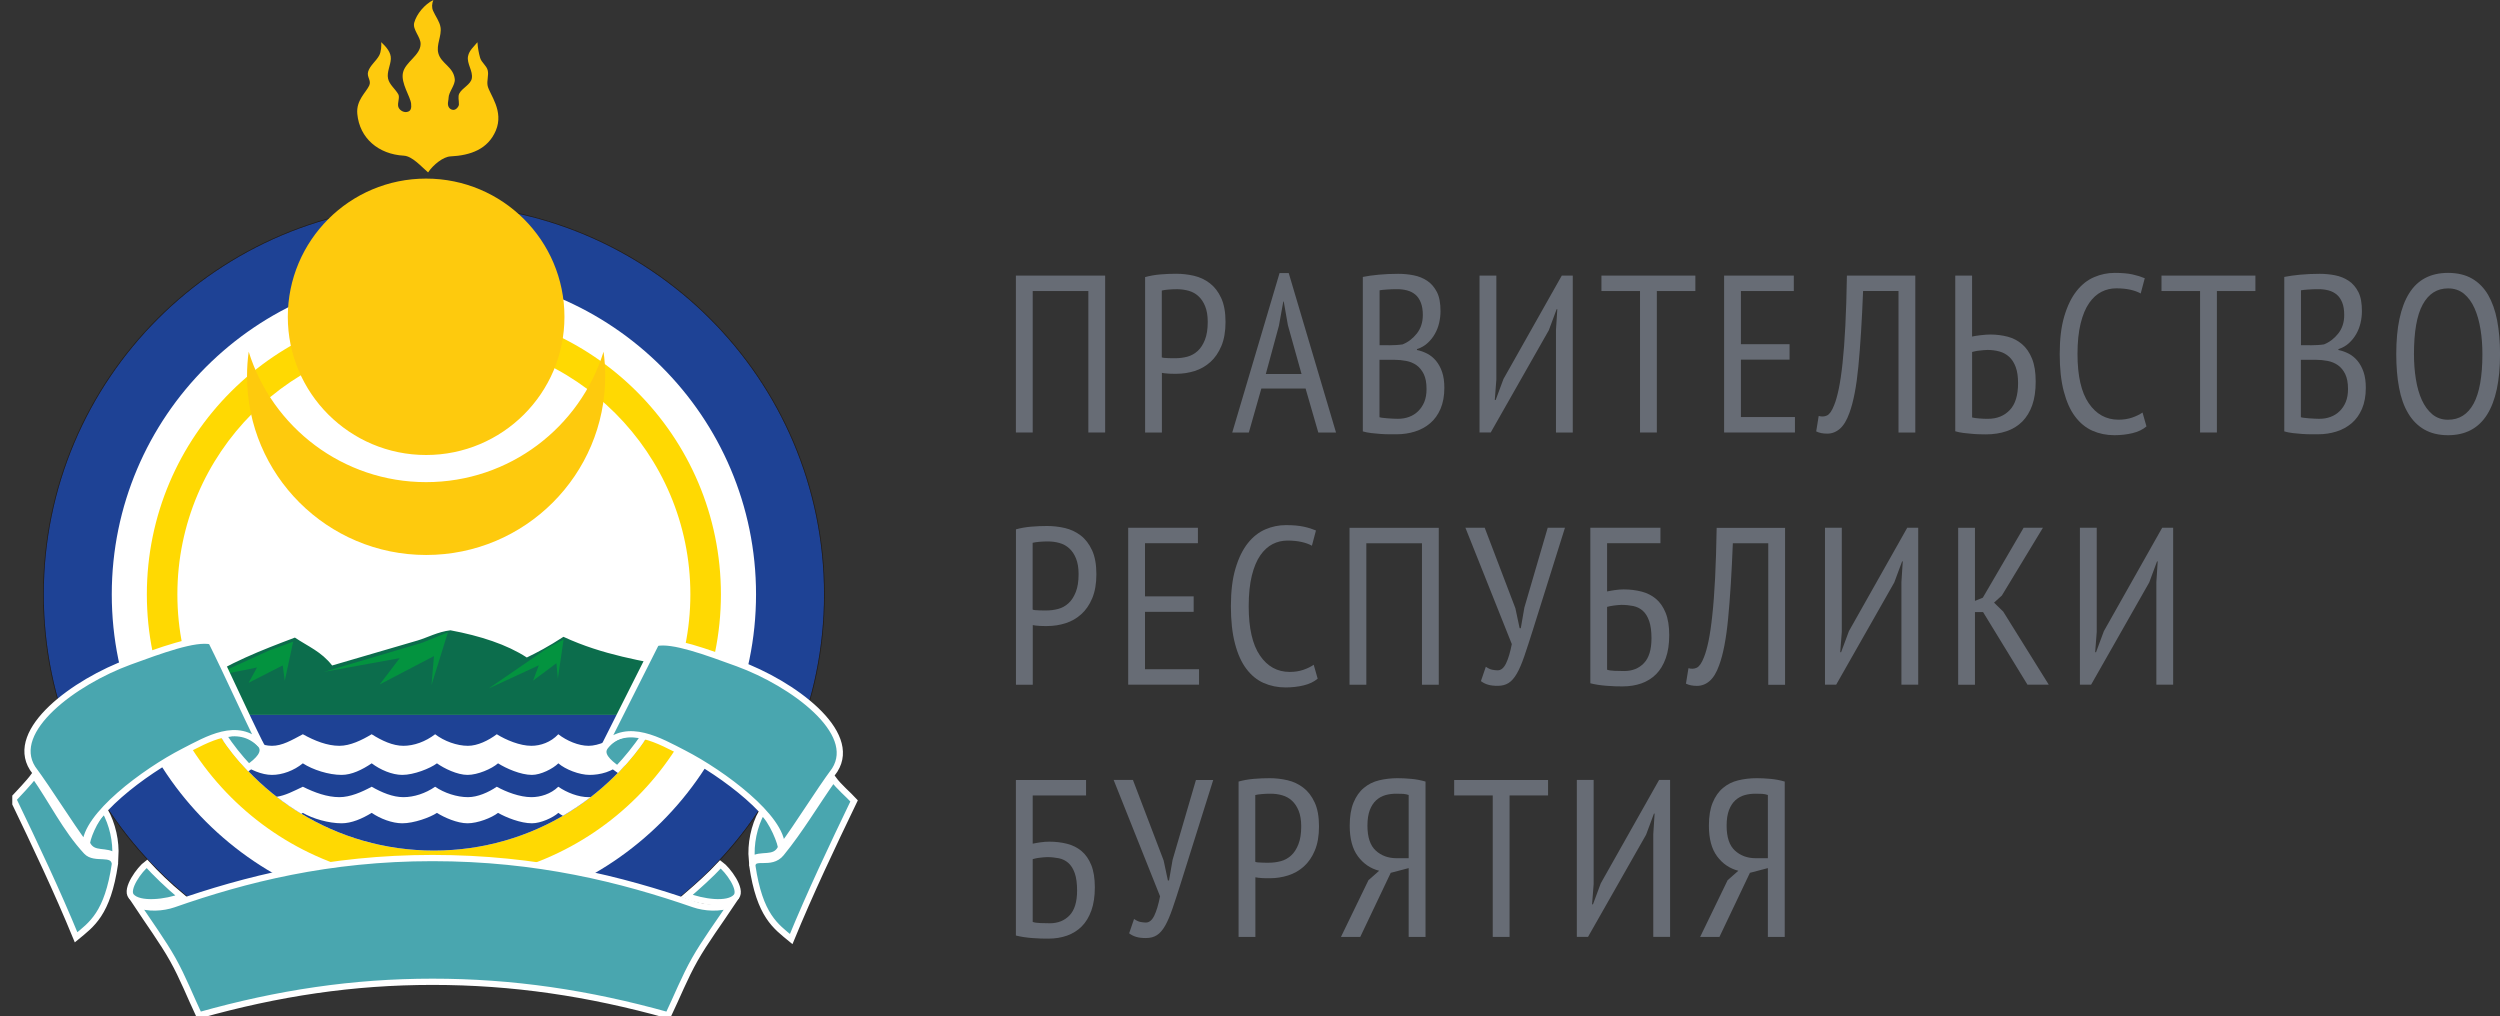 <svg width="123" height="50" viewBox="0 0 123 50" fill="none" xmlns="http://www.w3.org/2000/svg">
<rect x="0" y="0" width="123" height="50" fill="#333333" stroke="none"/>
<g clip-path="url(#clip0_5605_8585)">
<path fill-rule="evenodd" clip-rule="evenodd" d="M21.348 10.073C31.947 10.073 40.54 18.659 40.54 29.244C40.54 39.83 31.947 48.416 21.348 48.416C10.749 48.416 2.156 39.83 2.156 29.244C2.156 18.656 10.752 10.073 21.348 10.073Z" fill="white" stroke="#201B18" stroke-width="0.076"/>
<path fill-rule="evenodd" clip-rule="evenodd" d="M21.347 16.638C28.315 16.638 33.966 22.282 33.966 29.242C33.966 36.202 28.315 41.848 21.347 41.848C14.379 41.848 8.727 36.205 8.727 29.242C8.73 22.282 14.379 16.638 21.347 16.638ZM21.347 15.138C29.144 15.138 35.469 21.455 35.469 29.244C35.469 37.034 29.146 43.351 21.347 43.351C13.547 43.351 7.225 37.034 7.225 29.244C7.227 21.455 13.55 15.138 21.347 15.138Z" fill="#FFD902"/>
<path fill-rule="evenodd" clip-rule="evenodd" d="M33.433 32.88C33.191 33.681 32.872 34.449 32.484 35.174H10.213C9.935 34.656 9.692 34.115 9.488 33.556L9.743 33.612C11.32 32.597 12.787 32.018 14.509 31.369C15.165 31.811 15.808 32.056 16.341 32.742C17.808 32.308 19.079 31.944 20.546 31.512C21.036 31.367 21.536 31.086 22.161 31.01C23.628 31.285 24.94 31.709 25.919 32.349C26.427 32.102 26.965 31.824 27.721 31.331C29.68 32.237 31.576 32.51 33.433 32.88Z" fill="#0C6D4C"/>
<path fill-rule="evenodd" clip-rule="evenodd" d="M32.485 35.174C30.359 39.144 26.17 41.848 21.348 41.848C16.526 41.848 12.336 39.144 10.211 35.174H32.485Z" fill="#1E4295"/>
<path fill-rule="evenodd" clip-rule="evenodd" d="M29.068 39.212C28.632 39.549 28.175 39.858 27.695 40.138C27.611 40.092 27.535 40.041 27.471 39.993C27.208 40.23 26.606 40.506 26.172 40.506C25.616 40.506 24.899 40.22 24.504 39.993C24.185 40.24 23.501 40.506 23.001 40.506C22.501 40.506 21.85 40.22 21.498 39.993C21.161 40.22 20.36 40.506 19.794 40.506C19.291 40.506 18.707 40.279 18.288 39.993C17.817 40.279 17.301 40.506 16.806 40.506C16.171 40.506 15.387 40.279 14.9 39.993C14.877 40.008 14.854 40.026 14.831 40.041C14.408 39.786 13.999 39.506 13.609 39.202C14.03 39.143 14.433 38.929 14.9 38.707C15.485 38.998 16.099 39.22 16.699 39.22C17.227 39.22 17.799 38.972 18.286 38.707C18.786 38.993 19.327 39.22 19.847 39.22C20.368 39.22 20.934 39.036 21.409 38.707C21.855 39.016 22.483 39.22 23.021 39.22C23.496 39.22 24.027 38.988 24.442 38.707C24.897 38.962 25.578 39.22 26.144 39.22C26.586 39.22 27.101 39.067 27.468 38.707C27.889 38.998 28.461 39.22 28.959 39.22C28.997 39.217 29.032 39.215 29.068 39.212ZM31.676 36.485C31.387 36.895 31.074 37.288 30.737 37.661C30.66 37.625 30.599 37.592 30.553 37.556C30.15 37.97 29.525 38.125 29.012 38.125C28.499 38.125 27.815 37.855 27.471 37.556C27.208 37.819 26.606 38.125 26.172 38.125C25.616 38.125 24.899 37.806 24.504 37.556C24.185 37.832 23.501 38.125 23.001 38.125C22.501 38.125 21.85 37.809 21.498 37.556C21.161 37.809 20.36 38.125 19.794 38.125C19.291 38.125 18.707 37.873 18.288 37.556C17.817 37.873 17.301 38.125 16.806 38.125C16.171 38.125 15.387 37.873 14.9 37.556C14.459 37.916 13.887 38.125 13.382 38.125C12.877 38.125 12.308 37.873 11.864 37.556C11.553 37.202 11.259 36.829 10.986 36.439C11.287 36.339 11.583 36.227 11.864 36.125C12.428 36.449 12.877 36.694 13.382 36.694C13.887 36.694 14.349 36.418 14.9 36.125C15.485 36.449 16.099 36.694 16.699 36.694C17.227 36.694 17.799 36.418 18.286 36.125C18.786 36.441 19.327 36.694 19.847 36.694C20.368 36.694 20.934 36.49 21.409 36.125C21.855 36.467 22.483 36.694 23.021 36.694C23.496 36.694 24.027 36.436 24.442 36.125C24.897 36.408 25.578 36.694 26.144 36.694C26.586 36.694 27.101 36.523 27.468 36.125C27.889 36.449 28.461 36.694 28.959 36.694C29.456 36.694 30.053 36.398 30.448 36.125C30.709 36.245 31.163 36.378 31.676 36.485Z" fill="white"/>
<path fill-rule="evenodd" clip-rule="evenodd" d="M21.348 13.41C30.099 13.41 37.197 20.5 37.197 29.242C37.197 37.983 30.099 45.073 21.348 45.073C12.597 45.073 5.499 37.983 5.499 29.242C5.501 20.5 12.599 13.41 21.348 13.41ZM21.348 10.07C31.947 10.07 40.54 18.656 40.54 29.242C40.54 39.827 31.947 48.413 21.348 48.413C10.749 48.413 2.156 39.827 2.156 29.242C2.156 18.656 10.752 10.07 21.348 10.07Z" fill="#1E4295"/>
<path fill-rule="evenodd" clip-rule="evenodd" d="M36.991 42.303C36.919 41.54 37.09 40.652 37.488 39.938C37.993 40.333 38.476 41.601 38.417 41.721C38.113 42.349 37.397 41.958 36.991 42.303ZM31.692 36.208C30.964 35.937 30.235 36.154 29.788 36.718C29.479 37.108 29.921 37.506 30.383 37.833C30.87 37.32 31.291 36.792 31.692 36.208ZM5.675 42.157C5.718 41.395 5.545 40.568 5.147 39.856C4.641 40.252 4.228 41.395 4.287 41.517C4.59 42.14 5.259 41.759 5.675 42.157ZM12.232 37.754C11.752 37.238 11.37 36.759 10.979 36.167C11.706 35.896 12.375 36.067 12.821 36.631C13.13 37.024 12.696 37.43 12.232 37.754ZM35.445 42.525C35.804 42.782 36.529 43.76 36.223 44.117C35.822 44.584 34.529 44.372 33.784 44.081C34.342 43.602 34.95 43.061 35.445 42.525ZM8.93 44.112C8.267 43.566 7.652 42.961 7.229 42.499C6.874 42.757 6.154 43.742 6.458 44.099C6.854 44.563 8.193 44.403 8.93 44.112Z" fill="#49A6AF" stroke="white" stroke-width="0.307"/>
<path fill-rule="evenodd" clip-rule="evenodd" d="M29.695 17.304C29.749 17.697 29.777 18.095 29.777 18.503C29.777 23.363 25.832 27.305 20.967 27.305C16.101 27.305 12.154 23.363 12.154 18.503C12.154 18.097 12.182 17.697 12.236 17.304C13.394 21.021 16.864 23.721 20.964 23.721C25.067 23.721 28.537 21.021 29.695 17.304ZM20.964 8.787C24.723 8.787 27.771 11.831 27.771 15.587C27.771 19.342 24.723 22.386 20.964 22.386C17.206 22.386 14.16 19.34 14.16 15.587C14.16 11.833 17.206 8.787 20.964 8.787ZM21.061 8.483C21.332 8.083 21.819 7.713 22.158 7.695C23.161 7.647 24.003 7.338 24.391 6.432C24.809 5.457 24.087 4.644 23.993 4.228C23.937 3.975 24.059 3.7 23.993 3.45C23.932 3.225 23.694 3.077 23.625 2.855C23.552 2.605 23.506 2.337 23.49 2.077C23.306 2.306 23.087 2.477 23.028 2.763C22.954 3.128 23.284 3.498 23.212 3.863C23.153 4.161 22.745 4.327 22.6 4.595C22.518 4.746 22.584 4.942 22.579 5.136C22.577 5.246 22.449 5.391 22.334 5.404C22.209 5.419 22.054 5.332 22.038 5.131C22.031 5.026 22.069 4.909 22.069 4.822C22.069 4.529 22.403 4.189 22.375 3.896C22.314 3.286 21.707 3.138 21.567 2.623C21.452 2.21 21.74 1.763 21.674 1.342C21.628 1.051 21.416 0.786 21.309 0.533C21.235 0.365 21.247 0.184 21.322 0C20.89 0.212 20.497 0.689 20.38 1.115C20.286 1.457 20.701 1.814 20.694 2.169C20.684 2.73 19.936 3.044 19.824 3.587C19.719 4.1 20.191 4.751 20.227 5.1C20.247 5.304 20.232 5.478 20.008 5.511C19.831 5.537 19.64 5.404 19.597 5.256C19.541 5.065 19.683 4.799 19.597 4.641C19.446 4.371 19.155 4.164 19.092 3.863C19.025 3.546 19.212 3.225 19.229 2.901C19.247 2.577 19 2.304 18.757 2.074C18.77 2.258 18.75 2.549 18.663 2.717C18.517 2.998 18.201 3.222 18.112 3.526C18.035 3.791 18.283 3.96 18.165 4.21C18.01 4.547 17.517 4.934 17.579 5.6C17.688 6.802 18.625 7.59 19.867 7.659C20.288 7.682 20.74 8.208 21.061 8.483Z" fill="#FECA0D"/>
<path fill-rule="evenodd" clip-rule="evenodd" d="M10.426 33.288L13.232 32.008L14.424 31.571L14.011 33.492L13.909 32.737L12.232 33.594L12.646 32.839L10.426 33.288ZM24.04 33.875L26.916 31.9L27.729 31.464L27.446 33.385L27.375 32.63L26.227 33.487L26.51 32.732L24.04 33.875ZM15.939 33.056L20.777 31.622L22.037 31.109L21.231 33.702L21.351 32.278L18.68 33.676L19.667 32.38L15.939 33.056Z" fill="#03933F"/>
<path fill-rule="evenodd" clip-rule="evenodd" d="M42.022 39.404C41.736 39.09 41.279 38.715 40.993 38.322C40.121 39.557 39.368 40.843 38.437 41.981C37.919 42.614 37.087 42.02 37.013 42.583C37.375 45.056 38.164 45.571 38.927 46.201C39.858 43.936 40.932 41.67 42.022 39.404ZM41.07 37.884C40.243 39.004 39.294 40.56 38.467 41.678C38.503 40.233 35.561 38.044 33.64 37.057C32.482 36.463 30.874 35.516 29.749 36.674C30.594 34.985 31.441 33.324 32.285 31.638C33.076 31.452 34.783 32.087 36.296 32.638C39.013 33.633 42.249 36.019 41.07 37.884ZM0.65 39.32C0.936 39.006 1.398 38.544 1.684 38.152C2.556 39.386 3.222 40.782 4.25 41.892C4.666 42.344 5.559 41.851 5.656 42.497C5.294 44.969 4.506 45.484 3.743 46.114C2.814 43.851 1.74 41.586 0.65 39.32ZM1.602 37.8C2.429 38.92 3.378 40.476 4.205 41.593C4.169 40.149 7.111 37.96 9.034 36.973C10.193 36.378 11.695 35.473 12.823 36.633C11.979 34.944 11.236 33.243 10.392 31.554C9.601 31.367 7.894 32.003 6.381 32.554C3.659 33.549 0.423 35.934 1.602 37.8ZM21.279 48.304C25.218 48.304 28.943 48.855 32.872 49.952C33.309 49.036 33.684 48.087 34.184 47.204C34.679 46.329 35.413 45.331 35.97 44.494C35.426 44.729 34.661 44.673 34.143 44.494C30.573 43.257 26.432 42.216 21.276 42.216C16.171 42.216 12.073 43.257 8.539 44.494C8.027 44.673 7.269 44.729 6.73 44.494C7.282 45.331 8.009 46.329 8.499 47.204C8.994 48.087 9.363 49.036 9.795 49.952C13.691 48.855 17.377 48.304 21.279 48.304Z" fill="#49A6AF" stroke="white" stroke-width="0.307"/>
<path d="M53.544 14.319H50.809V21.279H49.982V13.559H54.373V21.279H53.547V14.319H53.544Z" fill="#676C75"/>
<path d="M56.336 13.635C56.571 13.568 56.821 13.525 57.086 13.502C57.351 13.479 57.612 13.469 57.869 13.469C58.163 13.469 58.454 13.502 58.742 13.568C59.028 13.635 59.288 13.755 59.52 13.933C59.752 14.109 59.938 14.351 60.081 14.66C60.224 14.969 60.296 15.362 60.296 15.842C60.296 16.306 60.227 16.699 60.092 17.023C59.956 17.347 59.775 17.61 59.551 17.811C59.326 18.013 59.069 18.161 58.778 18.253C58.487 18.345 58.188 18.39 57.88 18.39C57.849 18.39 57.803 18.39 57.737 18.39C57.67 18.39 57.601 18.388 57.527 18.385C57.453 18.383 57.382 18.375 57.313 18.367C57.244 18.36 57.193 18.352 57.165 18.345V21.279H56.339V13.635H56.336ZM57.913 14.229C57.765 14.229 57.624 14.234 57.487 14.247C57.351 14.257 57.242 14.275 57.16 14.295V17.582C57.191 17.597 57.237 17.605 57.298 17.61C57.359 17.612 57.425 17.617 57.492 17.62C57.558 17.622 57.622 17.625 57.686 17.625C57.747 17.625 57.793 17.625 57.823 17.625C58.03 17.625 58.227 17.599 58.418 17.549C58.609 17.497 58.778 17.403 58.926 17.268C59.074 17.133 59.191 16.949 59.283 16.717C59.375 16.485 59.421 16.194 59.421 15.839C59.421 15.53 59.377 15.273 59.293 15.066C59.209 14.859 59.099 14.696 58.961 14.571C58.826 14.446 58.665 14.357 58.482 14.306C58.303 14.257 58.112 14.229 57.913 14.229Z" fill="#676C75"/>
<path d="M64.235 19.117H62.058L61.443 21.279H60.627L62.954 13.435H63.405L65.732 21.279H64.86L64.235 19.117ZM62.278 18.401H64.036L63.365 16.002L63.16 14.836H63.138L62.923 16.025L62.278 18.401Z" fill="#676C75"/>
<path d="M70.873 15.311C70.873 15.503 70.85 15.694 70.806 15.885C70.763 16.077 70.692 16.258 70.597 16.426C70.503 16.595 70.383 16.745 70.237 16.878C70.095 17.011 69.919 17.11 69.715 17.176V17.22C69.891 17.255 70.059 17.317 70.222 17.401C70.383 17.485 70.528 17.602 70.653 17.753C70.778 17.904 70.878 18.087 70.952 18.304C71.026 18.521 71.062 18.781 71.062 19.082C71.062 19.48 70.998 19.822 70.875 20.113C70.75 20.404 70.579 20.641 70.362 20.825C70.146 21.009 69.896 21.144 69.612 21.233C69.329 21.322 69.028 21.366 68.714 21.366C68.612 21.366 68.492 21.366 68.357 21.366C68.222 21.366 68.076 21.361 67.921 21.35C67.765 21.34 67.615 21.325 67.464 21.307C67.314 21.289 67.176 21.261 67.051 21.225V13.625C67.27 13.581 67.531 13.543 67.829 13.515C68.127 13.487 68.449 13.472 68.793 13.472C69.043 13.472 69.293 13.495 69.543 13.543C69.794 13.592 70.018 13.681 70.217 13.814C70.416 13.946 70.574 14.133 70.697 14.37C70.819 14.607 70.873 14.921 70.873 15.311ZM68.324 16.988C68.426 16.988 68.543 16.985 68.676 16.977C68.809 16.97 68.918 16.959 69.008 16.944C69.281 16.834 69.513 16.656 69.709 16.408C69.903 16.161 70.003 15.86 70.003 15.498C70.003 15.255 69.97 15.051 69.903 14.885C69.837 14.719 69.748 14.589 69.633 14.492C69.518 14.398 69.385 14.329 69.23 14.288C69.074 14.247 68.913 14.227 68.745 14.227C68.554 14.227 68.38 14.232 68.227 14.245C68.071 14.255 67.954 14.268 67.875 14.283V16.985H68.324V16.988ZM68.775 20.605C68.975 20.605 69.158 20.575 69.327 20.511C69.495 20.45 69.646 20.355 69.773 20.23C69.901 20.105 70.003 19.952 70.077 19.774C70.151 19.593 70.186 19.383 70.186 19.138C70.186 18.837 70.141 18.592 70.049 18.404C69.957 18.217 69.837 18.072 69.692 17.967C69.543 17.865 69.378 17.794 69.189 17.758C69.003 17.722 68.809 17.702 68.61 17.702H67.87V20.526C67.913 20.542 67.972 20.552 68.041 20.559C68.11 20.567 68.189 20.575 68.273 20.582C68.357 20.59 68.444 20.595 68.533 20.598C68.622 20.605 68.704 20.605 68.775 20.605Z" fill="#676C75"/>
<path d="M76.554 16.227L76.62 15.212H76.587L76.202 16.248L73.344 21.277H72.793V13.559H73.62V18.687L73.543 19.679H73.587L73.972 18.644L76.84 13.559H77.38V21.279H76.554V16.227Z" fill="#676C75"/>
<path d="M83.414 14.319H81.516V21.279H80.689V14.319H78.791V13.559H83.412V14.319H83.414Z" fill="#676C75"/>
<path d="M84.826 13.559H88.255V14.319H85.653V16.934H88.046V17.694H85.653V20.519H88.311V21.279H84.826V13.559Z" fill="#676C75"/>
<path d="M93.406 14.318H91.664C91.605 15.796 91.529 17.03 91.432 18.026C91.337 19.018 91.189 19.783 90.99 20.319C90.865 20.671 90.71 20.929 90.526 21.092C90.342 21.253 90.133 21.335 89.898 21.335C89.684 21.335 89.505 21.299 89.357 21.225L89.48 20.465C89.628 20.508 89.763 20.5 89.888 20.442C90.013 20.383 90.13 20.215 90.24 19.934C90.322 19.735 90.396 19.47 90.467 19.135C90.536 18.801 90.6 18.375 90.654 17.862C90.71 17.347 90.756 16.737 90.791 16.03C90.827 15.324 90.853 14.502 90.868 13.56H94.233V21.279H93.406V14.318Z" fill="#676C75"/>
<path d="M96.199 13.559H97.026V16.559C97.115 16.536 97.253 16.516 97.439 16.493C97.625 16.47 97.791 16.459 97.929 16.459C98.222 16.459 98.503 16.495 98.774 16.564C99.041 16.633 99.279 16.758 99.485 16.934C99.692 17.11 99.855 17.347 99.975 17.646C100.098 17.945 100.156 18.32 100.156 18.776C100.156 19.225 100.1 19.61 99.986 19.935C99.871 20.259 99.707 20.526 99.496 20.741C99.281 20.955 99.026 21.113 98.723 21.215C98.421 21.317 98.082 21.371 97.707 21.371C97.625 21.371 97.523 21.369 97.398 21.366C97.273 21.363 97.143 21.356 97.008 21.343C96.873 21.333 96.733 21.317 96.59 21.3C96.447 21.282 96.317 21.254 96.199 21.218V13.559ZM97.799 20.606C98.248 20.606 98.608 20.463 98.881 20.174C99.154 19.889 99.289 19.447 99.289 18.85C99.289 18.534 99.251 18.271 99.174 18.062C99.098 17.853 98.99 17.684 98.855 17.559C98.72 17.434 98.559 17.345 98.376 17.294C98.192 17.243 97.998 17.217 97.791 17.217C97.74 17.217 97.677 17.22 97.603 17.227C97.528 17.235 97.454 17.243 97.375 17.25C97.299 17.258 97.227 17.268 97.166 17.284C97.102 17.299 97.056 17.309 97.028 17.317V20.539C97.118 20.562 97.233 20.578 97.375 20.588C97.516 20.601 97.659 20.606 97.799 20.606Z" fill="#676C75"/>
<path d="M105.606 20.98C105.423 21.136 105.191 21.246 104.912 21.312C104.634 21.378 104.338 21.412 104.03 21.412C103.639 21.412 103.28 21.338 102.948 21.192C102.616 21.044 102.333 20.812 102.093 20.491C101.853 20.172 101.67 19.758 101.537 19.251C101.404 18.743 101.338 18.133 101.338 17.419C101.338 16.684 101.412 16.061 101.565 15.554C101.716 15.046 101.917 14.635 102.167 14.319C102.417 14.002 102.705 13.775 103.032 13.635C103.359 13.495 103.695 13.426 104.042 13.426C104.394 13.426 104.688 13.451 104.92 13.502C105.152 13.553 105.351 13.617 105.522 13.689L105.323 14.439C105.175 14.357 105.004 14.296 104.805 14.252C104.606 14.209 104.379 14.186 104.121 14.186C103.864 14.186 103.621 14.242 103.394 14.357C103.167 14.472 102.963 14.656 102.787 14.908C102.611 15.161 102.471 15.495 102.369 15.906C102.267 16.317 102.213 16.822 102.213 17.416C102.213 18.49 102.397 19.297 102.764 19.837C103.132 20.378 103.621 20.649 104.231 20.649C104.481 20.649 104.706 20.613 104.905 20.544C105.104 20.475 105.272 20.391 105.412 20.297L105.606 20.98Z" fill="#676C75"/>
<path d="M110.969 14.319H109.071V21.279H108.244V14.319H106.346V13.559H110.966V14.319H110.969Z" fill="#676C75"/>
<path d="M116.206 15.311C116.206 15.503 116.183 15.694 116.14 15.885C116.096 16.077 116.025 16.258 115.931 16.426C115.836 16.595 115.716 16.745 115.573 16.878C115.431 17.011 115.254 17.11 115.05 17.176V17.22C115.226 17.255 115.395 17.317 115.558 17.401C115.719 17.485 115.864 17.602 115.989 17.753C116.114 17.904 116.214 18.087 116.288 18.304C116.362 18.521 116.398 18.781 116.398 19.082C116.398 19.48 116.334 19.822 116.211 20.113C116.086 20.404 115.915 20.641 115.698 20.825C115.482 21.009 115.232 21.144 114.948 21.233C114.665 21.322 114.364 21.366 114.05 21.366C113.948 21.366 113.828 21.366 113.693 21.366C113.558 21.366 113.412 21.361 113.257 21.35C113.101 21.34 112.951 21.325 112.8 21.307C112.65 21.289 112.512 21.261 112.387 21.225V13.625C112.606 13.581 112.866 13.543 113.165 13.515C113.463 13.487 113.785 13.472 114.129 13.472C114.379 13.472 114.629 13.495 114.879 13.543C115.129 13.592 115.354 13.681 115.553 13.814C115.752 13.946 115.913 14.133 116.033 14.37C116.153 14.607 116.206 14.921 116.206 15.311ZM113.657 16.988C113.759 16.988 113.877 16.985 114.009 16.977C114.142 16.97 114.252 16.959 114.341 16.944C114.614 16.834 114.846 16.656 115.043 16.408C115.237 16.161 115.336 15.86 115.336 15.498C115.336 15.255 115.303 15.051 115.237 14.885C115.17 14.719 115.081 14.589 114.966 14.492C114.851 14.398 114.719 14.329 114.563 14.288C114.407 14.247 114.247 14.227 114.078 14.227C113.887 14.227 113.713 14.232 113.56 14.245C113.405 14.255 113.287 14.268 113.208 14.283V16.985H113.657V16.988ZM114.111 20.605C114.31 20.605 114.494 20.575 114.663 20.511C114.831 20.45 114.981 20.355 115.109 20.23C115.237 20.105 115.339 19.952 115.413 19.774C115.487 19.593 115.522 19.383 115.522 19.138C115.522 18.837 115.476 18.592 115.385 18.404C115.293 18.217 115.173 18.072 115.025 17.967C114.877 17.865 114.711 17.794 114.522 17.758C114.336 17.722 114.142 17.702 113.943 17.702H113.203V20.526C113.247 20.542 113.305 20.552 113.374 20.559C113.443 20.567 113.522 20.575 113.606 20.582C113.69 20.59 113.777 20.595 113.867 20.598C113.956 20.605 114.037 20.605 114.111 20.605Z" fill="#676C75"/>
<path d="M117.896 17.419C117.896 16.11 118.106 15.117 118.524 14.441C118.943 13.765 119.583 13.426 120.443 13.426C120.907 13.426 121.3 13.52 121.624 13.706C121.948 13.893 122.211 14.161 122.413 14.505C122.614 14.852 122.765 15.271 122.859 15.763C122.953 16.255 123.002 16.806 123.002 17.419C123.002 18.728 122.79 19.72 122.367 20.396C121.943 21.072 121.303 21.412 120.443 21.412C119.986 21.412 119.596 21.317 119.274 21.131C118.95 20.945 118.685 20.677 118.481 20.332C118.274 19.988 118.126 19.567 118.034 19.075C117.94 18.58 117.896 18.029 117.896 17.419ZM118.767 17.419C118.767 17.852 118.797 18.263 118.861 18.654C118.922 19.044 119.022 19.386 119.154 19.679C119.287 19.973 119.461 20.207 119.672 20.386C119.887 20.562 120.142 20.651 120.445 20.651C120.996 20.651 121.415 20.386 121.703 19.858C121.989 19.327 122.134 18.516 122.134 17.421C122.134 16.995 122.104 16.587 122.04 16.197C121.976 15.806 121.879 15.462 121.747 15.166C121.614 14.867 121.44 14.63 121.229 14.454C121.014 14.278 120.754 14.189 120.445 14.189C119.902 14.189 119.486 14.454 119.198 14.982C118.909 15.51 118.767 16.322 118.767 17.419Z" fill="#676C75"/>
<path d="M49.982 26.045C50.217 25.978 50.467 25.935 50.733 25.912C50.998 25.889 51.258 25.879 51.516 25.879C51.809 25.879 52.1 25.912 52.388 25.978C52.674 26.045 52.934 26.165 53.167 26.343C53.399 26.519 53.585 26.762 53.728 27.07C53.871 27.379 53.942 27.772 53.942 28.252C53.942 28.716 53.873 29.109 53.738 29.433C53.603 29.757 53.422 30.02 53.197 30.221C52.973 30.423 52.715 30.571 52.424 30.663C52.133 30.755 51.835 30.801 51.526 30.801C51.495 30.801 51.45 30.801 51.383 30.801C51.317 30.801 51.248 30.798 51.174 30.796C51.1 30.793 51.029 30.785 50.96 30.778C50.891 30.77 50.84 30.762 50.812 30.755V33.689H49.985V26.045H49.982ZM51.559 26.639C51.411 26.639 51.271 26.644 51.133 26.657C50.995 26.67 50.888 26.685 50.806 26.706V29.992C50.837 30.007 50.883 30.015 50.944 30.02C51.005 30.022 51.072 30.027 51.138 30.03C51.205 30.033 51.268 30.035 51.332 30.035C51.393 30.035 51.439 30.035 51.47 30.035C51.677 30.035 51.873 30.01 52.064 29.959C52.256 29.908 52.424 29.813 52.572 29.678C52.72 29.543 52.837 29.359 52.929 29.127C53.021 28.895 53.067 28.604 53.067 28.249C53.067 27.94 53.024 27.683 52.94 27.476C52.855 27.269 52.746 27.106 52.608 26.981C52.473 26.856 52.312 26.767 52.128 26.716C51.95 26.665 51.758 26.639 51.559 26.639Z" fill="#676C75"/>
<path d="M55.508 25.966H58.937V26.726H56.334V29.341H58.728V30.102H56.334V32.926H58.993V33.686H55.508V25.966Z" fill="#676C75"/>
<path d="M64.829 33.391C64.645 33.546 64.413 33.656 64.135 33.722C63.854 33.789 63.561 33.822 63.252 33.822C62.862 33.822 62.502 33.748 62.17 33.602C61.839 33.455 61.556 33.222 61.316 32.901C61.076 32.582 60.892 32.169 60.76 31.661C60.627 31.153 60.56 30.543 60.56 29.829C60.56 29.094 60.635 28.471 60.788 27.964C60.938 27.456 61.14 27.045 61.39 26.729C61.64 26.413 61.928 26.186 62.255 26.045C62.581 25.905 62.918 25.836 63.265 25.836C63.617 25.836 63.91 25.861 64.143 25.913C64.375 25.963 64.574 26.027 64.745 26.099L64.546 26.849C64.398 26.767 64.227 26.706 64.028 26.663C63.829 26.619 63.602 26.596 63.344 26.596C63.086 26.596 62.844 26.652 62.617 26.767C62.39 26.882 62.186 27.066 62.01 27.318C61.834 27.571 61.693 27.905 61.591 28.316C61.489 28.727 61.436 29.232 61.436 29.826C61.436 30.901 61.619 31.707 61.987 32.248C62.354 32.788 62.844 33.059 63.454 33.059C63.704 33.059 63.928 33.023 64.127 32.954C64.326 32.886 64.495 32.801 64.635 32.707L64.829 33.391Z" fill="#676C75"/>
<path d="M69.958 26.729H67.223V33.689H66.397V25.969H70.787V33.689H69.961V26.729H69.958Z" fill="#676C75"/>
<path d="M74.557 29.926L74.766 30.909H74.823L74.999 29.893L76.147 25.966H76.996L75.42 30.985C75.259 31.5 75.116 31.934 74.996 32.286C74.874 32.638 74.754 32.922 74.631 33.136C74.509 33.35 74.376 33.503 74.228 33.6C74.08 33.695 73.901 33.743 73.687 33.743C73.496 33.743 73.338 33.725 73.213 33.687C73.088 33.651 72.97 33.593 72.861 33.511L73.103 32.804C73.22 32.886 73.327 32.934 73.422 32.952C73.516 32.97 73.606 32.98 73.687 32.98C73.848 32.98 73.986 32.868 74.095 32.644C74.205 32.419 74.302 32.1 74.381 31.689L72.098 25.964H73.047L74.557 29.926Z" fill="#676C75"/>
<path d="M78.242 25.966H81.694V26.726H79.069V29.099C79.171 29.076 79.299 29.056 79.449 29.033C79.6 29.01 79.745 28.999 79.885 28.999C80.194 28.999 80.485 29.035 80.758 29.104C81.031 29.173 81.268 29.293 81.47 29.461C81.671 29.63 81.832 29.859 81.949 30.15C82.067 30.441 82.126 30.806 82.126 31.247C82.126 31.689 82.069 32.069 81.954 32.388C81.84 32.707 81.681 32.969 81.48 33.171C81.278 33.373 81.036 33.523 80.758 33.623C80.477 33.722 80.168 33.771 79.832 33.771C79.73 33.771 79.61 33.768 79.475 33.766C79.339 33.763 79.199 33.755 79.056 33.742C78.913 33.732 78.77 33.715 78.625 33.694C78.482 33.671 78.354 33.646 78.245 33.617V25.966H78.242ZM79.069 32.949C79.15 32.98 79.273 32.998 79.439 33.005C79.605 33.013 79.76 33.015 79.908 33.015C80.306 33.015 80.628 32.888 80.878 32.63C81.128 32.372 81.253 31.964 81.253 31.405C81.253 31.053 81.215 30.768 81.138 30.551C81.061 30.334 80.957 30.165 80.824 30.048C80.692 29.931 80.536 29.854 80.355 29.816C80.174 29.78 79.982 29.76 79.776 29.76C79.725 29.76 79.666 29.762 79.6 29.77C79.533 29.778 79.464 29.785 79.395 29.793C79.326 29.801 79.26 29.811 79.201 29.826C79.143 29.841 79.1 29.852 79.069 29.859V32.949Z" fill="#676C75"/>
<path d="M86.998 26.729H85.256C85.197 28.206 85.121 29.441 85.023 30.436C84.929 31.428 84.781 32.194 84.582 32.729C84.457 33.081 84.302 33.339 84.118 33.502C83.934 33.663 83.725 33.745 83.49 33.745C83.276 33.745 83.097 33.709 82.949 33.635L83.072 32.875C83.22 32.918 83.355 32.91 83.48 32.852C83.605 32.793 83.722 32.625 83.832 32.344C83.914 32.145 83.988 31.88 84.059 31.546C84.128 31.211 84.192 30.785 84.245 30.272C84.302 29.757 84.347 29.147 84.383 28.441C84.419 27.734 84.444 26.912 84.46 25.971H87.825V33.691H86.998V26.729Z" fill="#676C75"/>
<path d="M93.55 28.637L93.616 27.622H93.583L93.198 28.658L90.34 33.686H89.789V25.966H90.616V31.094L90.539 32.087H90.583L90.968 31.051L93.836 25.966H94.376V33.686H93.55V28.637Z" fill="#676C75"/>
<path d="M97.567 30.114H97.168V33.689H96.342V25.968H97.168V29.563L97.554 29.408L99.562 25.966H100.511L98.493 29.298L98.107 29.65L98.559 30.091L100.799 33.686H99.751L97.567 30.114Z" fill="#676C75"/>
<path d="M106.093 28.637L106.159 27.622H106.126L105.741 28.658L102.883 33.686H102.332V25.966H103.159V31.094L103.082 32.087H103.126L103.511 31.051L106.379 25.966H106.919V33.686H106.093V28.637Z" fill="#676C75"/>
<path d="M49.982 38.376H53.434V39.136H50.809V41.509C50.911 41.486 51.039 41.466 51.189 41.443C51.34 41.42 51.485 41.41 51.626 41.41C51.934 41.41 52.225 41.445 52.498 41.514C52.771 41.583 53.008 41.703 53.21 41.871C53.411 42.04 53.572 42.269 53.69 42.56C53.807 42.851 53.866 43.216 53.866 43.657C53.866 44.099 53.809 44.479 53.695 44.798C53.58 45.117 53.422 45.38 53.22 45.581C53.019 45.783 52.776 45.933 52.498 46.033C52.218 46.132 51.909 46.181 51.572 46.181C51.47 46.181 51.35 46.178 51.212 46.176C51.077 46.173 50.937 46.165 50.794 46.153C50.651 46.142 50.508 46.125 50.363 46.104C50.22 46.081 50.092 46.056 49.982 46.028V38.376ZM50.809 45.359C50.891 45.39 51.013 45.408 51.179 45.415C51.345 45.423 51.501 45.425 51.648 45.425C52.047 45.425 52.368 45.298 52.618 45.04C52.868 44.783 52.993 44.374 52.993 43.816C52.993 43.464 52.955 43.178 52.878 42.961C52.802 42.744 52.697 42.576 52.564 42.458C52.432 42.341 52.276 42.264 52.095 42.226C51.914 42.19 51.722 42.17 51.516 42.17C51.465 42.17 51.406 42.172 51.34 42.18C51.273 42.188 51.205 42.195 51.136 42.203C51.067 42.211 51 42.221 50.942 42.236C50.883 42.252 50.84 42.262 50.809 42.269V45.359Z" fill="#676C75"/>
<path d="M57.251 42.335L57.46 43.318H57.516L57.692 42.302L58.84 38.376H59.69L58.113 43.394C57.952 43.91 57.809 44.343 57.689 44.695C57.567 45.047 57.447 45.331 57.325 45.545C57.202 45.759 57.069 45.913 56.921 46.009C56.773 46.104 56.595 46.152 56.38 46.152C56.189 46.152 56.031 46.134 55.906 46.096C55.781 46.06 55.664 46.002 55.554 45.92L55.796 45.213C55.914 45.295 56.021 45.343 56.115 45.361C56.21 45.379 56.299 45.389 56.38 45.389C56.541 45.389 56.679 45.277 56.789 45.053C56.898 44.828 56.995 44.509 57.075 44.098L54.791 38.373H55.74L57.251 42.335Z" fill="#676C75"/>
<path d="M60.935 38.453C61.17 38.387 61.42 38.343 61.686 38.32C61.951 38.297 62.211 38.287 62.469 38.287C62.762 38.287 63.053 38.32 63.342 38.387C63.627 38.453 63.888 38.573 64.12 38.752C64.352 38.928 64.538 39.17 64.681 39.479C64.824 39.787 64.895 40.18 64.895 40.66C64.895 41.124 64.826 41.517 64.691 41.841C64.556 42.165 64.375 42.428 64.15 42.63C63.926 42.831 63.668 42.979 63.377 43.071C63.086 43.163 62.788 43.209 62.479 43.209C62.449 43.209 62.403 43.209 62.336 43.209C62.27 43.209 62.201 43.206 62.127 43.204C62.053 43.201 61.982 43.194 61.913 43.186C61.844 43.178 61.793 43.17 61.765 43.163V46.097H60.938V38.453H60.935ZM62.512 39.05C62.364 39.05 62.224 39.055 62.086 39.068C61.951 39.078 61.841 39.096 61.76 39.116V42.403C61.79 42.418 61.836 42.425 61.897 42.431C61.959 42.433 62.025 42.438 62.091 42.441C62.158 42.443 62.221 42.446 62.285 42.446C62.346 42.446 62.392 42.446 62.423 42.446C62.63 42.446 62.826 42.42 63.017 42.369C63.209 42.318 63.377 42.224 63.525 42.089C63.673 41.953 63.791 41.77 63.882 41.538C63.974 41.305 64.02 41.015 64.02 40.66C64.02 40.351 63.977 40.093 63.893 39.887C63.808 39.68 63.699 39.517 63.561 39.392C63.426 39.267 63.265 39.178 63.081 39.127C62.903 39.075 62.711 39.05 62.512 39.05Z" fill="#676C75"/>
<path d="M70.133 46.097H69.307V42.711L68.424 42.943L66.924 46.097H65.975L67.327 43.306L67.855 42.841C67.426 42.732 67.079 42.494 66.809 42.13C66.538 41.765 66.406 41.265 66.406 40.624C66.406 40.167 66.467 39.79 66.592 39.489C66.717 39.188 66.885 38.945 67.1 38.767C67.314 38.586 67.564 38.461 67.85 38.392C68.136 38.323 68.442 38.287 68.766 38.287C68.965 38.287 69.187 38.297 69.434 38.32C69.682 38.343 69.914 38.387 70.136 38.453V46.097H70.133ZM68.7 39.05C68.508 39.05 68.327 39.073 68.159 39.121C67.99 39.17 67.84 39.254 67.707 39.374C67.574 39.496 67.47 39.657 67.393 39.859C67.317 40.06 67.278 40.316 67.278 40.624C67.278 41.191 67.414 41.599 67.687 41.849C67.96 42.099 68.302 42.224 68.712 42.224H69.307V39.114C69.225 39.086 69.138 39.065 69.041 39.058C68.947 39.053 68.832 39.05 68.7 39.05Z" fill="#676C75"/>
<path d="M76.168 39.136H74.27V46.096H73.443V39.136H71.545V38.376H76.165V39.136H76.168Z" fill="#676C75"/>
<path d="M81.341 41.044L81.407 40.029H81.374L80.989 41.065L78.131 46.094H77.58V38.373H78.407V43.501L78.33 44.494H78.374L78.759 43.458L81.627 38.373H82.168V46.094H81.341V41.044Z" fill="#676C75"/>
<path d="M87.805 46.097H86.979V42.711L86.096 42.943L84.596 46.097H83.647L84.999 43.306L85.527 42.841C85.098 42.732 84.751 42.494 84.481 42.13C84.21 41.765 84.078 41.265 84.078 40.624C84.078 40.167 84.139 39.79 84.264 39.489C84.389 39.188 84.557 38.945 84.772 38.767C84.986 38.586 85.236 38.461 85.522 38.392C85.808 38.323 86.114 38.287 86.438 38.287C86.637 38.287 86.859 38.297 87.106 38.32C87.354 38.343 87.586 38.387 87.808 38.453V46.097H87.805ZM86.371 39.05C86.18 39.05 85.999 39.073 85.831 39.121C85.662 39.17 85.512 39.254 85.379 39.374C85.246 39.496 85.142 39.657 85.065 39.859C84.989 40.06 84.95 40.316 84.95 40.624C84.95 41.191 85.085 41.599 85.359 41.849C85.632 42.099 85.973 42.224 86.384 42.224H86.979V39.114C86.897 39.086 86.81 39.065 86.713 39.058C86.616 39.053 86.504 39.05 86.371 39.05Z" fill="#676C75"/>
</g>
<defs>
<clipPath id="clip0_5605_8585">
<rect width="122.396" height="50" fill="white" transform="translate(0.604)"/>
</clipPath>
</defs>
</svg>
